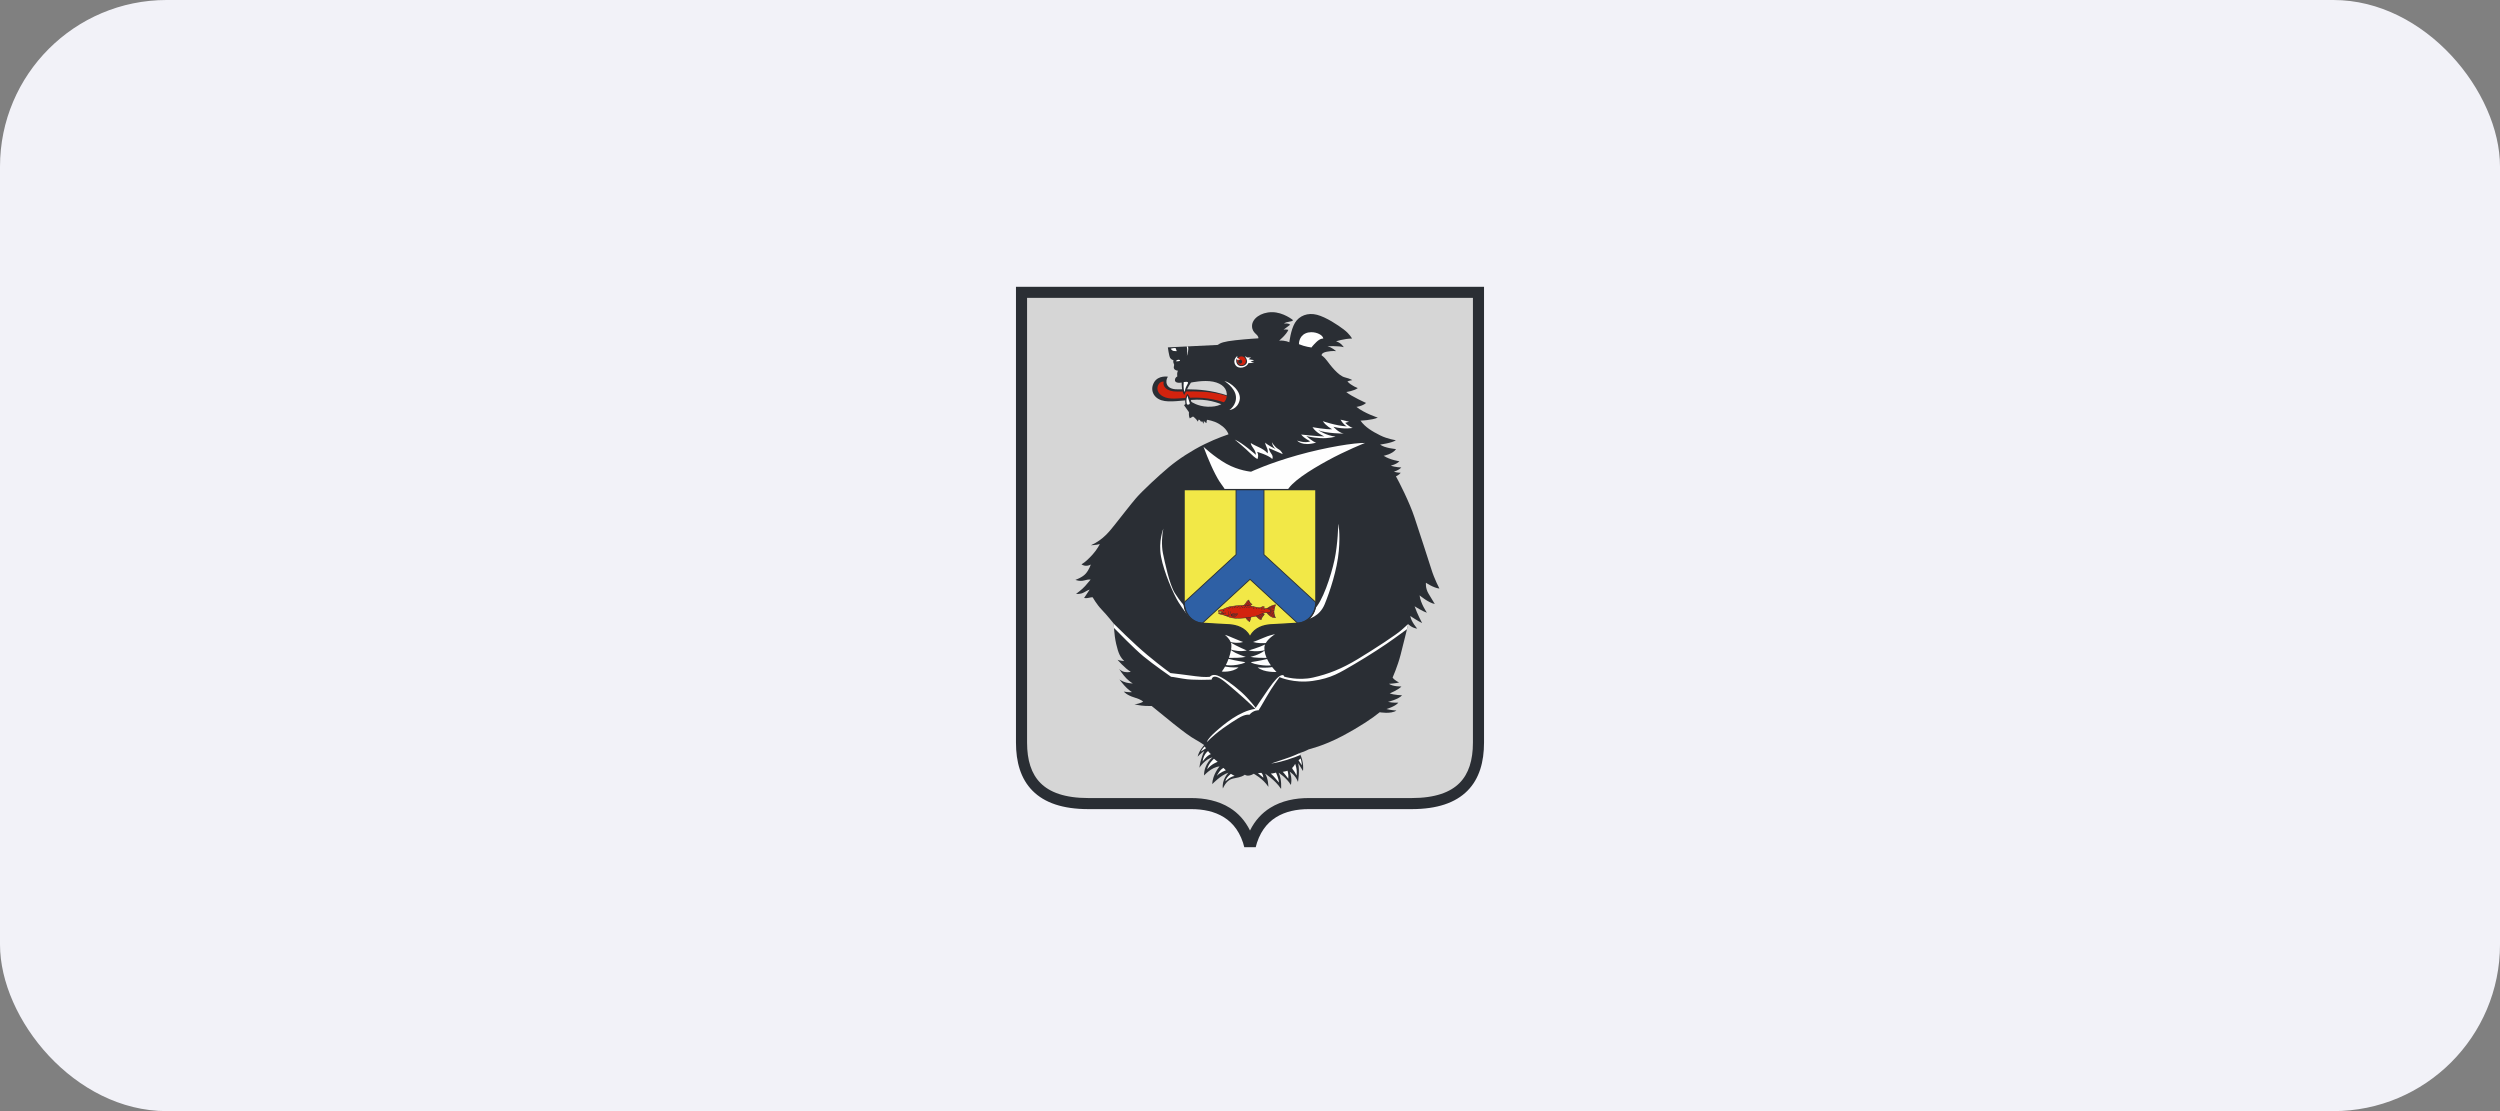 <?xml version="1.0" encoding="UTF-8"?> <svg xmlns="http://www.w3.org/2000/svg" width="180" height="80" viewBox="0 0 180 80" fill="none"><rect x="0" y="0" width="180" height="80" fill="#808080" stroke="none"/><rect width="180" height="80" rx="12" fill="#F2F2F8"></rect><g clip-path="url(#clip0_2232_8762)"><path d="M106.451 21.048V53.468C106.451 56.113 105.181 57.857 101.634 57.857H94.222C92.434 57.857 90.578 58.549 90 60.989C89.423 58.549 87.566 57.857 85.779 57.857H78.367C74.819 57.857 73.55 56.113 73.55 53.468V21.048H106.451Z" fill="#D6D6D6"></path><path d="M106.051 21.446H73.949V53.468C73.949 54.733 74.253 55.711 74.912 56.375C75.57 57.038 76.654 57.46 78.367 57.46H85.778C86.719 57.46 87.712 57.641 88.557 58.172C89.145 58.542 89.644 59.073 90 59.798C90.356 59.073 90.856 58.542 91.444 58.172C92.288 57.641 93.281 57.46 94.222 57.46H101.634C103.347 57.46 104.43 57.038 105.088 56.375C105.747 55.711 106.051 54.733 106.051 53.468V21.446ZM106.85 53.468C106.85 54.848 106.519 56.066 105.656 56.935C104.793 57.805 103.467 58.257 101.634 58.257H94.222C93.374 58.257 92.545 58.421 91.87 58.846C91.206 59.263 90.655 59.954 90.389 61.08L90.325 61.35H90.21L90 62.114L89.79 61.35H89.675L89.611 61.08C89.345 59.954 88.794 59.263 88.13 58.846C87.455 58.421 86.626 58.257 85.778 58.257H78.367C76.534 58.257 75.207 57.806 74.344 56.935C73.481 56.066 73.15 54.848 73.15 53.468V20.65H106.85V53.468Z" fill="#2A2E34"></path><path d="M84.09 27.122C83.9 27.375 83.862 28.043 84.782 28.031C85.702 28.019 86.547 28.026 87.441 28.221C88.335 28.415 88.521 28.546 88.521 28.546L88.05 29.157C88.05 29.157 87.233 28.75 86.167 28.777C85.101 28.804 84.222 29.015 83.619 28.817C83.034 28.625 82.789 28.057 83.093 27.529C83.398 27 84.09 27.122 84.09 27.122Z" fill="#2A2E34"></path><path d="M84.782 28.193C85.599 28.183 86.442 28.152 87.237 28.267C88.112 28.393 88.452 28.573 88.452 28.573L88.258 29.02C88.258 29.02 87.35 28.64 86.161 28.631C84.972 28.623 84.454 28.795 83.924 28.621C83.394 28.447 83.243 28.046 83.383 27.739C83.524 27.432 83.785 27.475 83.785 27.475C83.692 27.802 83.966 28.204 84.782 28.193Z" fill="#D3230E"></path><path d="M85.349 29.091C85.27 28.588 85.498 28.361 85.498 28.361C85.719 28.605 85.775 28.93 85.775 28.93C85.775 28.93 86.231 29.256 86.938 29.283C87.644 29.31 88.253 29.106 88.323 28.55C88.392 27.994 88.018 27.615 87.339 27.479C86.661 27.344 85.747 27.547 85.747 27.547C85.553 27.818 85.262 28.442 85.262 28.442C85.055 28.13 85.082 27.547 85.082 27.547C84.833 27.588 84.57 27.547 84.597 27.344C84.625 27.14 84.764 27.113 84.764 27.113C84.722 26.801 84.819 26.693 84.819 26.693C84.819 26.693 84.584 26.679 84.528 26.53C84.473 26.381 84.584 26.327 84.514 26.191C84.445 26.055 84.487 25.933 84.487 25.933C84.487 25.933 84.334 25.906 84.251 25.771C84.168 25.635 84.085 25.011 84.085 25.011L87.672 24.835C87.879 24.686 88.101 24.591 88.959 24.496C89.818 24.401 90.603 24.36 90.603 24.36C90.63 24.062 90.163 24.028 90.146 23.493C90.129 22.957 90.769 22.476 91.586 22.476C92.403 22.476 93.095 23.045 93.095 23.045C93.095 23.045 93.109 23.127 92.804 23.167C92.5 23.208 92.458 23.303 92.458 23.303C92.791 23.248 92.888 23.384 92.888 23.384L92.417 23.737C92.583 23.696 92.763 23.75 92.763 23.75C92.611 24.103 92.098 24.523 92.098 24.523C92.555 24.496 92.832 24.645 92.832 24.645C92.832 24.645 92.929 23.764 93.234 23.248C93.538 22.733 94.162 22.489 94.826 22.665C95.491 22.842 96.322 23.398 96.751 23.723C97.18 24.049 97.346 24.374 97.346 24.374C96.737 24.387 96.197 24.577 96.197 24.577C96.557 24.672 96.751 24.998 96.751 24.998C96.391 24.889 95.574 24.93 95.574 24.93C95.892 24.998 96.197 25.282 96.197 25.282C96.197 25.282 95.962 25.242 95.532 25.323C95.103 25.404 95.159 25.594 95.159 25.594C95.159 25.594 95.325 25.676 95.546 25.974C95.768 26.272 96.349 27.045 96.82 27.167C97.291 27.289 97.36 27.371 97.36 27.371C97.153 27.398 97.014 27.466 97.014 27.466C97.319 27.791 97.762 27.94 97.762 27.94C97.513 28.144 96.931 28.225 96.931 28.225C97.291 28.537 98.357 29.012 98.357 29.012C98.108 29.242 97.665 29.296 97.665 29.296C98.233 29.757 99.202 30.069 99.202 30.069C98.773 30.259 97.956 30.286 97.956 30.286C98.288 30.761 98.828 31.073 99.368 31.344C99.908 31.615 100.504 31.696 100.504 31.696C100.227 31.9 99.368 32.008 99.368 32.008C99.687 32.266 100.517 32.334 100.517 32.334C100.268 32.7 99.622 32.817 99.622 32.817C100.079 33.116 100.757 33.211 100.757 33.211C100.522 33.455 100.134 33.522 100.134 33.522C100.425 33.644 100.896 33.658 100.896 33.658C100.674 33.889 100.356 33.956 100.356 33.956C100.564 34.038 100.854 34.038 100.854 34.038C100.716 34.214 100.508 34.295 100.508 34.295C100.716 34.661 101.491 36.18 101.838 37.238C102.184 38.295 102.835 40.262 103.056 40.98C103.278 41.699 103.638 42.377 103.638 42.377C103.195 42.323 102.668 41.957 102.668 41.957C102.668 41.957 102.613 42.35 102.862 42.757C103.112 43.163 103.305 43.489 103.305 43.489C102.835 43.394 102.211 42.865 102.211 42.865C102.267 43.435 102.738 44.113 102.738 44.113C102.419 44.018 101.851 43.652 101.851 43.652C102.045 44.221 102.393 44.861 102.393 44.861C102.168 44.765 101.541 44.353 101.541 44.353C101.59 44.746 102.041 45.261 102.041 45.261C101.653 45.22 101.39 44.935 101.39 44.935C101.39 44.935 101.137 46.008 100.841 47.151C100.63 47.968 100.268 48.786 100.268 48.786C100.421 49.003 100.739 49.139 100.739 49.139C100.504 49.207 100.005 49.234 100.005 49.234C100.31 49.451 100.905 49.424 100.905 49.424C100.711 49.654 100.06 49.925 100.06 49.925C100.393 50.047 100.947 50.061 100.947 50.061C100.711 50.346 99.936 50.536 99.936 50.536C100.324 50.617 100.684 50.59 100.684 50.59C100.448 50.875 99.825 51.051 99.825 51.051C100.116 51.132 100.531 51.159 100.545 51.159C100.144 51.431 99.34 51.281 99.34 51.281C98.842 51.688 97.983 52.285 96.626 53.004C95.269 53.722 94.245 53.939 94.231 53.953C93.954 54.102 93.566 54.224 93.566 54.224C93.912 54.848 93.815 55.512 93.815 55.512C93.635 55.2 93.469 54.943 93.469 54.943C93.594 55.539 93.455 56.298 93.455 56.298C93.275 55.797 92.86 55.566 92.86 55.566C93.067 56.068 92.943 56.516 92.943 56.516C92.624 55.987 92.057 55.634 92.057 55.634C92.306 56.109 92.237 56.8 92.237 56.8C91.807 56.149 91.087 55.702 91.087 55.702C91.323 56.054 91.323 56.651 91.323 56.651C90.935 56.054 90.27 55.711 90.27 55.711C89.841 55.969 89.633 55.779 89.633 55.779C89.013 56.201 88.517 55.763 88.046 56.769C87.949 56.145 88.447 55.63 88.447 55.63C87.879 55.819 87.284 56.457 87.284 56.457C87.298 55.765 87.81 55.182 87.81 55.182C87.187 55.236 86.689 55.86 86.689 55.833C86.689 54.992 87.298 54.531 87.298 54.531C86.772 54.64 86.356 55.277 86.356 55.277C86.425 54.653 86.71 54.066 86.71 54.066C86.524 54.171 86.23 54.478 86.23 54.478C86.319 54.056 86.7 53.644 86.7 53.644C86.7 53.644 86.407 53.433 86.074 53.251C85.741 53.069 85.225 52.696 84.464 52.086C83.702 51.476 82.92 50.832 82.92 50.832C82.92 50.832 82.823 50.838 82.456 50.825C82.089 50.811 81.68 50.71 81.68 50.71C82.117 50.662 82.303 50.52 82.303 50.52C82.303 50.52 82.213 50.377 81.666 50.215C81.12 50.052 80.912 49.794 80.912 49.794C81.216 49.855 81.507 49.835 81.507 49.835C81.507 49.835 81.369 49.76 81.133 49.543C80.898 49.327 80.6 48.92 80.6 48.92C80.6 48.92 80.829 49.082 81.078 49.143C81.327 49.204 81.563 49.211 81.563 49.211C81.563 49.211 81.369 49.103 81.12 48.865C80.87 48.628 80.573 48.16 80.573 48.16C80.573 48.16 80.739 48.343 80.988 48.384C81.237 48.425 81.417 48.37 81.417 48.37C80.988 48.126 80.462 47.503 80.462 47.503C80.559 47.557 80.946 47.598 80.946 47.598C80.669 47.326 80.531 47.082 80.365 46.364C80.199 45.645 80.199 44.913 80.199 44.913C80.199 44.913 79.699 44.282 79.327 43.899C78.955 43.515 78.681 43.017 78.681 43.017C78.681 43.017 78.662 42.978 78.427 43.036C78.192 43.093 78.054 43.055 78.054 43.055L78.456 42.451C78.456 42.451 78.358 42.47 78.064 42.643C77.77 42.815 77.477 42.758 77.477 42.758C77.477 42.758 77.907 42.451 78.133 42.192C78.358 41.933 78.524 41.732 78.524 41.732C78.524 41.732 78.397 41.694 78.074 41.789C77.751 41.885 77.428 41.751 77.428 41.751C77.428 41.751 77.937 41.579 78.182 41.291C78.427 41.003 78.534 40.648 78.534 40.648C78.142 40.859 77.868 40.629 77.868 40.629C78.123 40.486 78.368 40.255 78.681 39.91C78.994 39.565 79.19 39.172 79.19 39.172C78.926 39.249 78.544 39.258 78.544 39.258C79.464 38.846 79.905 38.223 80.316 37.715C80.728 37.206 81.374 36.353 81.805 35.854C82.235 35.356 83.45 34.224 84.164 33.63C84.879 33.035 85.8 32.441 86.71 31.99C87.621 31.54 88.453 31.271 88.453 31.271C88.345 30.983 88.14 30.744 87.758 30.514C87.376 30.284 86.911 30.226 86.911 30.226C86.857 30.322 86.872 30.456 86.872 30.456C86.749 30.423 86.681 30.303 86.681 30.303L86.661 30.514C86.617 30.437 86.534 30.298 86.534 30.298C86.524 30.346 86.49 30.394 86.49 30.394C86.441 30.317 86.382 30.236 86.382 30.236L86.289 30.216C86.284 30.293 86.245 30.354 86.245 30.354C86.107 30.123 85.899 29.988 85.899 29.988L85.659 30.123C85.576 29.947 85.604 29.676 85.604 29.676C85.493 29.527 85.251 29.174 85.251 29.174L85.349 29.091Z" fill="#2A2E34"></path><path d="M94.401 23.918C94.26 23.92 94.12 23.946 93.995 24.004C93.496 24.234 93.525 24.781 93.525 24.781C93.946 24.963 94.426 25.02 94.426 25.02C94.426 25.02 94.485 24.915 94.779 24.627C95.073 24.34 95.278 24.378 95.278 24.378C95.249 24.126 94.823 23.912 94.401 23.918ZM85.523 24.941L85.442 24.945C85.525 25.224 85.457 25.625 85.457 25.625C85.457 25.625 85.545 25.423 85.555 25.135C85.558 25.035 85.544 24.976 85.523 24.941ZM84.644 25.059C84.644 25.059 84.478 25.049 84.292 25.107C84.292 25.107 84.37 25.25 84.517 25.27C84.664 25.289 84.723 25.279 84.723 25.279L84.644 25.059ZM84.868 25.9C84.752 25.891 84.654 26.008 84.654 26.008C84.86 26.037 85.056 25.97 84.918 25.912C84.901 25.905 84.884 25.901 84.868 25.9ZM88.156 27.435C88.156 27.435 88.932 27.909 88.987 28.547C89.043 29.184 88.516 29.523 88.516 29.523C88.516 29.523 89.084 29.482 89.25 28.831C89.416 28.18 88.586 27.516 88.156 27.435ZM85.421 27.49C85.373 27.489 85.309 27.495 85.228 27.507C85.228 27.507 85.18 28.015 85.287 28.226C85.287 28.226 85.346 27.91 85.474 27.708C85.569 27.557 85.565 27.492 85.421 27.49ZM85.503 28.485C85.503 28.485 85.416 28.651 85.424 28.866C85.433 29.081 85.46 29.109 85.493 29.127C85.526 29.146 85.63 29.137 85.659 29.07C85.689 29.003 85.542 28.744 85.503 28.485ZM96.52 30.215C96.728 30.594 96.977 30.703 96.977 30.703C96.146 30.648 95.246 30.323 95.246 30.323C95.427 30.635 95.911 30.906 95.911 30.906C95.468 30.933 94.499 30.757 94.499 30.757C94.776 31.191 95.357 31.422 95.357 31.422C94.859 31.422 93.682 31.286 93.682 31.286C93.903 31.571 94.346 31.774 94.346 31.774C93.959 31.937 93.391 31.72 93.391 31.72C93.391 31.72 93.737 32.167 94.762 31.869C94.54 31.828 94.055 31.394 94.055 31.394C94.055 31.394 94.429 31.503 95.053 31.544C95.676 31.584 96.16 31.435 96.16 31.435C95.496 31.367 94.914 30.974 94.914 30.974C95.51 31.218 96.728 31.218 96.742 31.218C96.354 31.137 96.008 30.73 96.008 30.73C96.797 30.933 97.393 30.811 97.393 30.811C97.116 30.716 96.853 30.445 96.853 30.445L97.129 30.364C97.129 30.364 96.548 30.215 96.52 30.215ZM88.904 31.652C88.904 31.652 89.666 32.276 90.026 32.642C90.386 33.008 90.538 33.048 90.538 33.048C90.538 33.048 90.663 32.791 90.51 32.533C90.51 32.533 91.328 32.764 91.604 33.048C91.604 33.048 91.701 32.886 91.535 32.669C91.369 32.452 91.355 32.262 91.355 32.262L92.352 32.696C92.352 32.696 92.297 32.479 92.034 32.33C91.771 32.181 91.577 31.842 91.577 31.842C91.577 31.842 91.605 32.127 91.84 32.33C91.84 32.33 91.3 32.072 91.092 31.869C91.115 32.154 91.332 32.296 91.272 32.642C90.916 32.241 90.469 32.172 90.053 31.896C90.106 32.232 90.397 32.327 90.427 32.75C90.427 32.75 89.458 31.882 88.904 31.652ZM98.281 31.892C97.556 31.873 95.508 32.188 93.424 32.774C91.341 33.361 90.076 33.963 90.076 33.963C90.076 33.963 89.175 33.886 88.293 33.388C87.412 32.889 86.652 32.167 86.652 32.167C86.652 32.167 87.06 33.292 87.51 34.155C87.96 35.018 88.058 34.922 88.254 35.382L92.642 35.396C92.936 34.724 94.294 33.869 95.587 33.16C96.879 32.45 98.281 31.892 98.281 31.892ZM96.355 37.715C96.355 37.715 96.335 39.154 96.081 40.323C95.826 41.493 95.219 43.334 94.612 43.89C94.005 44.446 94.162 44.581 94.162 44.581C94.201 44.561 95.004 44.408 95.376 43.507C95.748 42.605 96.277 41.014 96.394 39.671C96.512 38.329 96.355 37.715 96.355 37.715ZM83.762 38.057C83.762 38.057 83.388 38.979 83.596 40.091C83.804 41.203 84.496 42.789 84.842 43.345C85.189 43.901 85.562 44.349 85.562 44.349L85.258 43.589C85.258 43.589 84.995 43.345 84.593 42.708C84.191 42.071 83.859 40.443 83.734 39.846C83.61 39.25 83.665 38.491 83.762 38.057ZM80.199 44.913C80.199 44.913 80.202 45.042 80.211 45.215C80.473 45.484 81.679 46.717 82.322 47.25C83.042 47.847 84.316 48.728 84.316 48.728C84.316 48.728 84.441 48.728 85.175 48.864C85.909 48.999 87.238 48.932 87.238 48.932C87.238 48.932 87.266 48.633 87.612 48.742C87.958 48.85 88.374 49.244 89.01 49.786C89.647 50.328 90.381 51.034 90.381 51.034C89.232 51.21 88.124 52.145 87.515 52.688C86.918 53.219 86.892 53.434 86.892 53.434C87.653 52.647 88.567 52.078 89.135 51.725C89.703 51.373 89.952 51.467 89.952 51.467C90.27 51.101 90.617 51.142 90.617 51.142C90.617 51.142 90.838 50.803 91.212 50.139C91.586 49.474 92.126 48.755 92.126 48.755C92.126 48.755 93.144 49.217 94.508 49.027C95.871 48.836 96.488 48.416 97.513 47.82C98.537 47.223 99.784 46.41 100.393 45.962C100.89 45.597 101.186 45.385 101.302 45.303C101.334 45.166 101.39 44.936 101.39 44.936C101.39 44.936 101.252 45.04 100.919 45.352C100.587 45.664 98.995 46.708 97.762 47.454C96.592 48.162 95.63 48.536 94.536 48.783C93.442 49.029 92.458 48.715 92.458 48.715C92.458 48.715 92.458 48.566 92.265 48.62C92.071 48.674 91.808 48.918 91.309 49.637C90.811 50.356 90.409 50.966 90.409 50.966C90.409 50.966 89.952 50.342 89.343 49.8C88.733 49.257 88.013 48.755 87.639 48.633C87.266 48.511 87.113 48.728 87.113 48.728C87.113 48.728 86.753 48.783 86.089 48.688C85.424 48.593 84.272 48.461 84.272 48.461C84.272 48.461 83.646 48.02 82.627 47.176C81.609 46.332 80.199 44.913 80.199 44.913ZM91.812 45.655C91.812 45.655 91.355 45.75 90.995 45.913C90.635 46.075 90.219 46.224 90.219 46.224C90.56 46.324 90.928 46.315 91.138 46.297C91.35 45.931 91.812 45.655 91.812 45.655ZM88.189 45.709C88.189 45.709 88.483 45.926 88.607 46.226C88.774 46.269 89.13 46.333 89.504 46.224C89.504 46.224 89.089 46.075 88.729 45.913C88.369 45.75 88.189 45.709 88.189 45.709ZM88.624 46.272C88.642 46.327 88.656 46.383 88.659 46.441C88.665 46.529 88.657 46.642 88.637 46.77C88.815 46.827 89.261 46.94 89.767 46.834C89.767 46.834 89.03 46.523 88.624 46.272ZM91.084 46.407C90.633 46.626 89.901 46.834 89.901 46.834C90.466 46.952 90.924 46.85 91.042 46.82C91.034 46.745 91.031 46.673 91.036 46.604C91.041 46.537 91.058 46.471 91.084 46.407ZM88.631 46.806C88.602 46.975 88.55 47.169 88.481 47.368C88.808 47.373 89.352 47.369 89.698 47.295C89.698 47.295 89.044 47.118 88.631 46.806ZM91.045 46.845C90.641 47.169 90.025 47.295 90.025 47.295C90.356 47.365 90.861 47.372 91.193 47.369C91.115 47.187 91.065 47.01 91.045 46.845ZM88.454 47.44C88.4 47.588 88.337 47.738 88.263 47.882C88.398 47.904 88.683 47.932 89.075 47.865C89.629 47.77 89.657 47.675 89.657 47.675C89.657 47.675 88.926 47.563 88.454 47.44ZM91.23 47.45C90.758 47.569 90.067 47.675 90.067 47.675C90.067 47.675 90.094 47.77 90.648 47.865C91.046 47.933 91.358 47.924 91.506 47.914C91.395 47.76 91.302 47.603 91.23 47.45ZM88.204 47.993C88.132 48.121 88.053 48.243 87.967 48.353C87.967 48.353 88.715 48.435 89.172 48.055C89.172 48.055 88.636 48.077 88.204 47.993ZM91.593 48.029C91.153 48.113 90.552 48.055 90.552 48.055C91.008 48.435 91.909 48.38 91.909 48.38C91.792 48.267 91.687 48.149 91.593 48.029ZM86.739 53.745C86.573 53.888 86.462 54.111 86.462 54.111L86.829 53.874L86.739 53.745ZM86.982 54.078C86.982 54.078 86.663 54.268 86.587 54.83C86.587 54.83 86.892 54.39 87.183 54.295C87.183 54.295 87.058 54.2 86.982 54.078ZM93.566 54.225C93.566 54.225 93.114 54.44 92.644 54.594C92.174 54.747 91.518 54.977 91.518 54.977C91.518 54.977 91.959 54.929 92.664 54.709C93.158 54.554 93.478 54.422 93.632 54.355C93.612 54.311 93.59 54.268 93.566 54.225ZM93.645 54.609L93.492 54.738L93.735 55.104C93.728 54.839 93.645 54.609 93.645 54.609ZM87.404 54.627C87.404 54.627 86.989 54.993 86.919 55.393C87.21 55.007 87.674 54.851 87.674 54.851L87.404 54.627ZM93.25 54.995C93.209 55.117 93.035 55.294 93.035 55.294C93.035 55.294 93.035 55.348 93.146 55.483C93.257 55.619 93.347 55.843 93.347 55.843C93.347 55.843 93.388 55.639 93.354 55.402C93.319 55.165 93.25 54.995 93.25 54.995ZM88.09 55.291C87.826 55.407 87.612 55.861 87.612 55.861C87.826 55.617 88.263 55.461 88.263 55.461L88.09 55.291ZM92.703 55.49C92.585 55.538 92.357 55.572 92.357 55.572C92.44 55.639 92.758 56.066 92.758 56.066C92.786 55.727 92.703 55.49 92.703 55.49ZM91.872 55.626C91.768 55.673 91.498 55.7 91.498 55.7C91.692 55.85 92.08 56.344 92.08 56.344C92.073 56.06 91.872 55.626 91.872 55.626ZM90.813 55.646C90.813 55.646 90.591 55.66 90.57 55.666L90.958 55.992C90.958 55.992 90.958 55.755 90.813 55.646ZM88.623 55.718C88.623 55.718 88.269 55.976 88.228 56.261C88.228 56.261 88.553 55.915 88.893 55.868L88.623 55.718Z" fill="#FEFEFE"></path><path d="M94.748 35.25V43.337C94.748 44.118 94.256 44.812 93.436 44.875C92.615 44.939 91.917 44.954 91.453 44.99C90.989 45.026 90.284 45.213 90 45.881C89.716 45.213 89.011 45.026 88.547 44.99C88.083 44.954 87.385 44.939 86.564 44.875C85.744 44.812 85.252 44.118 85.252 43.337V35.25H94.748Z" fill="#F2E847"></path><path d="M88.996 35.25V39.935L85.254 43.381C85.272 44.144 85.76 44.813 86.565 44.875L90 41.711L93.436 44.875C94.241 44.813 94.728 44.144 94.746 43.381L91.005 39.935V35.25H88.996Z" fill="#2E60A5"></path><path d="M91.038 35.217V39.92L94.769 43.356L94.779 43.366L94.779 43.381C94.761 44.155 94.265 44.842 93.439 44.907L93.424 44.908L93.413 44.898L90 41.754L86.587 44.898L86.577 44.908L86.562 44.907C85.736 44.842 85.24 44.155 85.222 43.381L85.221 43.366L85.232 43.356L88.963 39.92V35.217H91.038ZM89.029 39.948L89.018 39.958L85.288 43.393C85.311 44.133 85.782 44.774 86.553 44.841L90 41.666L90.023 41.687L93.448 44.841C94.218 44.774 94.689 44.133 94.713 43.393L90.982 39.958L90.972 39.948V35.281H89.029V39.948Z" fill="#2A2E34"></path><path d="M89.501 43.626C89.501 43.626 89.658 43.518 89.727 43.383C89.797 43.248 89.916 43.199 89.916 43.199C89.916 43.199 89.954 43.412 90.147 43.511C90.147 43.511 90.033 43.58 89.99 43.69C89.946 43.8 89.501 43.626 89.501 43.626ZM90.74 43.793C90.74 43.793 90.83 43.669 90.953 43.671C91.077 43.673 91.045 43.743 90.946 43.782C90.848 43.82 90.74 43.793 90.74 43.793ZM91.842 43.544C91.842 43.544 91.734 43.79 91.725 44.037C91.715 44.284 91.835 44.473 91.835 44.473C91.835 44.473 91.711 44.491 91.568 44.423C91.425 44.355 91.248 44.191 91.188 44.084C91.128 43.977 91.198 43.831 91.198 43.831C91.198 43.831 91.532 43.564 91.842 43.544ZM90.821 44.138C90.821 44.138 90.97 44.176 91.031 44.232C90.961 44.363 90.839 44.418 90.797 44.622C90.797 44.622 90.699 44.616 90.573 44.487C90.446 44.359 90.37 44.312 90.37 44.312L90.821 44.138ZM90.059 44.408C90.059 44.408 90.035 44.62 89.97 44.76C89.97 44.76 89.746 44.63 89.672 44.422L90.059 44.408Z" fill="#D3230E"></path><path d="M90.076 44.41L90.076 44.41L90.076 44.411C90.076 44.411 90.075 44.412 90.075 44.412C90.075 44.414 90.075 44.416 90.074 44.42C90.074 44.426 90.072 44.435 90.071 44.446C90.067 44.468 90.062 44.499 90.055 44.535C90.041 44.605 90.018 44.695 89.985 44.767L89.978 44.783L89.962 44.774L89.962 44.774L89.962 44.774C89.962 44.774 89.961 44.774 89.961 44.773C89.961 44.773 89.96 44.773 89.959 44.772C89.957 44.771 89.955 44.77 89.952 44.768C89.945 44.764 89.936 44.758 89.925 44.75C89.902 44.734 89.871 44.711 89.838 44.681C89.772 44.622 89.695 44.535 89.657 44.427L89.65 44.407L89.672 44.406L90.078 44.391L90.076 44.41ZM89.696 44.437C89.734 44.528 89.8 44.603 89.86 44.657C89.892 44.686 89.922 44.708 89.944 44.723C89.951 44.728 89.957 44.733 89.963 44.736C89.99 44.671 90.01 44.593 90.023 44.528C90.03 44.493 90.035 44.463 90.038 44.441C90.039 44.435 90.04 44.429 90.04 44.425L89.696 44.437ZM90.826 44.123L90.826 44.123C90.826 44.123 90.826 44.123 90.826 44.123C90.826 44.123 90.827 44.123 90.827 44.123C90.829 44.123 90.83 44.124 90.832 44.124C90.837 44.125 90.843 44.127 90.85 44.129C90.865 44.134 90.886 44.141 90.909 44.149C90.954 44.166 91.009 44.19 91.042 44.221L91.051 44.229L91.045 44.24C91.01 44.307 90.959 44.356 90.917 44.41C90.873 44.464 90.834 44.526 90.813 44.626L90.81 44.639L90.796 44.639L90.796 44.639L90.796 44.638C90.796 44.638 90.796 44.638 90.795 44.638C90.795 44.638 90.795 44.638 90.794 44.638C90.793 44.638 90.792 44.638 90.79 44.638C90.787 44.637 90.782 44.636 90.776 44.635C90.764 44.632 90.747 44.627 90.726 44.618C90.683 44.599 90.626 44.564 90.561 44.499C90.498 44.435 90.448 44.392 90.414 44.364C90.396 44.351 90.383 44.341 90.374 44.335C90.37 44.332 90.367 44.33 90.364 44.328C90.363 44.327 90.362 44.327 90.362 44.326C90.362 44.326 90.362 44.326 90.361 44.326L90.361 44.326L90.334 44.309L90.82 44.121L90.826 44.123ZM90.404 44.316C90.412 44.322 90.423 44.33 90.434 44.339C90.47 44.367 90.521 44.411 90.585 44.476C90.647 44.539 90.701 44.571 90.739 44.588C90.758 44.597 90.774 44.601 90.784 44.604C90.784 44.604 90.784 44.604 90.784 44.604C90.807 44.507 90.847 44.444 90.891 44.39C90.934 44.336 90.977 44.294 91.01 44.236C90.981 44.214 90.937 44.194 90.897 44.179C90.876 44.171 90.855 44.165 90.841 44.16C90.833 44.158 90.828 44.157 90.823 44.155C90.823 44.155 90.823 44.155 90.822 44.155L90.404 44.316ZM91.857 43.55L91.857 43.551C91.857 43.551 91.857 43.551 91.857 43.551C91.856 43.551 91.856 43.552 91.856 43.553C91.855 43.555 91.854 43.558 91.852 43.561C91.85 43.568 91.845 43.579 91.84 43.592C91.83 43.619 91.817 43.657 91.803 43.703C91.775 43.794 91.746 43.916 91.741 44.038C91.737 44.158 91.763 44.265 91.792 44.342C91.806 44.38 91.82 44.411 91.831 44.432C91.837 44.443 91.841 44.451 91.844 44.456C91.846 44.459 91.847 44.461 91.848 44.462C91.849 44.463 91.849 44.464 91.849 44.464C91.849 44.464 91.849 44.464 91.849 44.464L91.849 44.464L91.862 44.485L91.838 44.489L91.838 44.489C91.837 44.489 91.837 44.489 91.837 44.489C91.837 44.489 91.836 44.489 91.836 44.489C91.835 44.489 91.833 44.489 91.831 44.49C91.827 44.49 91.822 44.491 91.814 44.491C91.8 44.492 91.779 44.492 91.754 44.49C91.704 44.486 91.635 44.473 91.561 44.438C91.488 44.403 91.406 44.343 91.336 44.28C91.266 44.216 91.205 44.147 91.174 44.091C91.141 44.033 91.144 43.965 91.154 43.914C91.159 43.888 91.166 43.866 91.172 43.85C91.175 43.842 91.178 43.836 91.18 43.832C91.181 43.829 91.181 43.828 91.182 43.826C91.182 43.826 91.182 43.825 91.183 43.825C91.183 43.825 91.183 43.825 91.183 43.825L91.183 43.825L91.184 43.821L91.187 43.819L91.187 43.819C91.188 43.819 91.188 43.819 91.188 43.819C91.188 43.819 91.188 43.818 91.188 43.818C91.189 43.817 91.19 43.817 91.191 43.816C91.194 43.814 91.198 43.811 91.203 43.807C91.213 43.8 91.227 43.789 91.245 43.776C91.282 43.751 91.334 43.716 91.395 43.681C91.519 43.612 91.682 43.538 91.841 43.528L91.868 43.526L91.857 43.55ZM91.817 43.562C91.674 43.578 91.527 43.644 91.412 43.709C91.351 43.743 91.3 43.777 91.264 43.802C91.246 43.815 91.232 43.825 91.223 43.833C91.218 43.836 91.214 43.839 91.212 43.841C91.212 43.841 91.211 43.841 91.211 43.841C91.211 43.842 91.211 43.843 91.21 43.844C91.209 43.848 91.206 43.854 91.203 43.861C91.198 43.876 91.191 43.897 91.187 43.92C91.177 43.969 91.175 44.027 91.203 44.076C91.231 44.127 91.289 44.194 91.358 44.256C91.427 44.319 91.506 44.376 91.576 44.409C91.645 44.441 91.71 44.454 91.757 44.458C91.778 44.459 91.795 44.459 91.808 44.459C91.806 44.455 91.804 44.451 91.802 44.447C91.79 44.425 91.775 44.393 91.761 44.353C91.731 44.274 91.703 44.163 91.708 44.036C91.713 43.911 91.743 43.786 91.771 43.693C91.785 43.647 91.799 43.608 91.809 43.581C91.812 43.574 91.814 43.568 91.817 43.562ZM90.954 43.655C90.986 43.655 91.01 43.66 91.027 43.67C91.035 43.675 91.042 43.681 91.046 43.69C91.05 43.698 91.051 43.707 91.049 43.716C91.046 43.732 91.033 43.748 91.017 43.761C91 43.774 90.978 43.786 90.952 43.797C90.9 43.817 90.846 43.82 90.805 43.818C90.785 43.817 90.768 43.815 90.756 43.813C90.749 43.812 90.745 43.811 90.741 43.81C90.74 43.81 90.738 43.81 90.737 43.809C90.737 43.809 90.737 43.809 90.736 43.809C90.736 43.809 90.736 43.809 90.736 43.809L90.736 43.809L90.713 43.803L90.727 43.784L90.727 43.784L90.727 43.784C90.727 43.784 90.727 43.784 90.727 43.784C90.727 43.783 90.727 43.783 90.728 43.782C90.728 43.781 90.73 43.78 90.731 43.778C90.734 43.775 90.738 43.769 90.743 43.763C90.754 43.751 90.77 43.735 90.79 43.719C90.829 43.687 90.886 43.654 90.954 43.655ZM90.953 43.687C90.897 43.686 90.847 43.714 90.811 43.744C90.794 43.758 90.78 43.772 90.77 43.782C90.78 43.784 90.793 43.785 90.807 43.786C90.845 43.788 90.894 43.785 90.94 43.767C90.963 43.758 90.983 43.747 90.996 43.736C91.01 43.725 91.016 43.715 91.017 43.709C91.018 43.706 91.017 43.705 91.017 43.704C91.016 43.702 91.014 43.7 91.01 43.697C91.001 43.692 90.983 43.687 90.953 43.687ZM89.933 43.196C89.933 43.197 89.933 43.197 89.933 43.197C89.933 43.197 89.933 43.198 89.933 43.198C89.933 43.2 89.934 43.202 89.934 43.205C89.936 43.211 89.938 43.219 89.941 43.229C89.947 43.25 89.958 43.279 89.974 43.311C90.007 43.374 90.062 43.449 90.155 43.497L90.181 43.51L90.156 43.525L90.156 43.525C90.156 43.525 90.156 43.525 90.156 43.525L90.152 43.528C90.149 43.529 90.144 43.532 90.139 43.536C90.128 43.544 90.112 43.556 90.096 43.571C90.063 43.601 90.025 43.644 90.005 43.696C89.998 43.715 89.981 43.727 89.962 43.734C89.943 43.741 89.92 43.743 89.895 43.743C89.845 43.742 89.784 43.73 89.725 43.715C89.666 43.7 89.609 43.682 89.566 43.667C89.545 43.66 89.527 43.653 89.515 43.649C89.509 43.647 89.504 43.645 89.501 43.643C89.499 43.643 89.498 43.642 89.497 43.642C89.496 43.642 89.496 43.642 89.496 43.642C89.496 43.642 89.496 43.642 89.496 43.641L89.495 43.641L89.467 43.63L89.492 43.613L89.492 43.613C89.492 43.613 89.492 43.613 89.492 43.613C89.493 43.613 89.493 43.612 89.494 43.612C89.495 43.611 89.496 43.61 89.499 43.609C89.503 43.605 89.509 43.601 89.517 43.595C89.532 43.583 89.554 43.565 89.577 43.544C89.624 43.5 89.679 43.441 89.713 43.376C89.749 43.305 89.798 43.258 89.838 43.227C89.858 43.212 89.876 43.202 89.888 43.195C89.895 43.191 89.9 43.189 89.904 43.187C89.906 43.186 89.907 43.185 89.908 43.185C89.909 43.185 89.909 43.185 89.909 43.184C89.909 43.184 89.91 43.184 89.91 43.184L89.91 43.184L89.91 43.184L89.929 43.176L89.933 43.196ZM89.904 43.223C89.893 43.229 89.876 43.239 89.858 43.253C89.821 43.281 89.775 43.325 89.742 43.39C89.706 43.46 89.648 43.523 89.6 43.567C89.576 43.589 89.553 43.608 89.537 43.62C89.537 43.621 89.536 43.621 89.535 43.622C89.546 43.626 89.561 43.631 89.577 43.637C89.619 43.651 89.676 43.669 89.734 43.684C89.791 43.699 89.85 43.71 89.895 43.711C89.918 43.711 89.937 43.709 89.951 43.704C89.964 43.699 89.971 43.693 89.974 43.684C89.997 43.626 90.039 43.579 90.074 43.547C90.09 43.532 90.105 43.521 90.117 43.512C90.03 43.461 89.976 43.387 89.944 43.325C89.927 43.291 89.916 43.261 89.909 43.239C89.907 43.233 89.906 43.227 89.905 43.223C89.905 43.223 89.905 43.223 89.904 43.223Z" fill="#2A2E34"></path><path d="M87.939 43.904C88.073 43.893 88.263 43.723 88.65 43.666C89.037 43.608 89.483 43.551 89.904 43.615C90.326 43.679 90.325 43.722 90.877 43.781C91.43 43.84 91.481 43.863 91.478 44.013C91.475 44.163 91.193 44.058 90.914 44.168C90.635 44.277 90.554 44.362 89.998 44.445C89.443 44.529 88.955 44.542 88.686 44.481C88.418 44.419 88.358 44.359 88.189 44.306C88.019 44.253 87.933 44.233 87.83 44.211C87.727 44.189 87.714 44.126 87.754 44.104C87.804 44.076 87.798 44.172 87.935 44.159L87.893 44.1C87.965 44.085 87.977 44.089 88.029 44.095C87.933 43.974 87.847 44.005 87.726 44.035C87.712 43.931 87.805 43.914 87.939 43.904Z" fill="#D3230E"></path><path d="M91.462 44.012C91.462 43.975 91.459 43.949 91.448 43.929C91.438 43.909 91.418 43.893 91.38 43.878C91.341 43.862 91.284 43.85 91.202 43.837C91.12 43.824 91.014 43.812 90.876 43.797C90.599 43.767 90.46 43.742 90.338 43.715C90.216 43.689 90.112 43.663 89.902 43.631C89.483 43.567 89.04 43.623 88.652 43.681C88.461 43.71 88.318 43.766 88.206 43.817C88.151 43.842 88.102 43.866 88.059 43.885C88.016 43.903 87.977 43.917 87.94 43.92C87.872 43.925 87.819 43.932 87.784 43.949C87.767 43.957 87.756 43.967 87.749 43.979C87.744 43.988 87.741 44 87.741 44.014C87.793 44.001 87.842 43.989 87.888 43.992C87.942 43.996 87.992 44.022 88.043 44.085L88.067 44.115L88.028 44.111C88.001 44.108 87.986 44.105 87.969 44.106C87.956 44.106 87.942 44.107 87.921 44.111L87.949 44.15L87.965 44.173L87.937 44.175C87.901 44.179 87.873 44.175 87.851 44.167C87.829 44.16 87.813 44.148 87.801 44.138C87.796 44.133 87.79 44.128 87.786 44.124C87.782 44.12 87.779 44.118 87.776 44.116C87.774 44.115 87.772 44.115 87.771 44.115C87.77 44.115 87.767 44.115 87.763 44.118C87.756 44.121 87.752 44.126 87.751 44.131C87.749 44.136 87.75 44.142 87.753 44.15C87.761 44.165 87.785 44.185 87.833 44.195C87.936 44.217 88.024 44.237 88.194 44.29C88.279 44.317 88.338 44.346 88.407 44.375C88.476 44.404 88.557 44.434 88.69 44.465C88.955 44.526 89.441 44.513 89.996 44.429C90.273 44.388 90.431 44.346 90.554 44.301C90.616 44.278 90.669 44.255 90.725 44.231C90.78 44.206 90.838 44.18 90.908 44.152C91.051 44.096 91.194 44.095 91.299 44.089C91.352 44.086 91.393 44.081 91.422 44.07C91.435 44.064 91.445 44.057 91.451 44.048C91.457 44.04 91.461 44.028 91.462 44.012ZM91.495 44.013C91.494 44.034 91.489 44.052 91.478 44.067C91.467 44.082 91.452 44.092 91.434 44.099C91.4 44.114 91.353 44.118 91.301 44.121C91.194 44.127 91.057 44.129 90.92 44.182C90.851 44.21 90.794 44.235 90.738 44.26C90.683 44.285 90.629 44.308 90.566 44.331C90.44 44.377 90.279 44.419 90.001 44.461C89.445 44.545 88.954 44.559 88.682 44.496C88.547 44.465 88.464 44.434 88.394 44.405C88.323 44.375 88.267 44.347 88.184 44.321C88.015 44.269 87.929 44.248 87.826 44.227C87.773 44.215 87.738 44.192 87.724 44.165C87.717 44.151 87.715 44.136 87.719 44.122C87.723 44.108 87.733 44.097 87.746 44.089C87.754 44.085 87.763 44.083 87.771 44.082C87.779 44.082 87.787 44.085 87.793 44.089C87.799 44.092 87.804 44.096 87.809 44.101C87.814 44.105 87.818 44.109 87.823 44.114C87.833 44.122 87.845 44.131 87.862 44.137C87.873 44.141 87.887 44.143 87.904 44.144L87.866 44.09L87.89 44.084C87.926 44.077 87.948 44.073 87.969 44.073C87.975 44.073 87.982 44.074 87.989 44.074C87.953 44.04 87.92 44.027 87.886 44.024C87.84 44.021 87.792 44.035 87.73 44.05L87.712 44.055L87.71 44.037C87.706 44.008 87.709 43.984 87.72 43.964C87.731 43.944 87.748 43.93 87.77 43.92C87.811 43.9 87.871 43.893 87.938 43.888C87.968 43.885 88.003 43.873 88.046 43.855C88.088 43.837 88.135 43.813 88.193 43.788C88.306 43.736 88.452 43.679 88.647 43.649C89.035 43.592 89.482 43.534 89.907 43.599C90.118 43.631 90.224 43.658 90.345 43.684C90.466 43.71 90.603 43.735 90.879 43.765C91.017 43.78 91.125 43.792 91.207 43.805C91.29 43.818 91.35 43.831 91.392 43.848C91.435 43.864 91.462 43.885 91.478 43.914C91.493 43.942 91.495 43.975 91.495 44.013Z" fill="#2A2E34"></path><path d="M89.776 44.466C89.776 44.466 89.776 44.466 89.776 44.466C89.776 44.466 89.777 44.467 89.777 44.467C89.778 44.468 89.779 44.47 89.78 44.472C89.783 44.476 89.787 44.482 89.793 44.489C89.803 44.503 89.819 44.524 89.84 44.546C89.88 44.592 89.937 44.647 90.003 44.686L89.995 44.7L89.986 44.714C89.916 44.672 89.856 44.614 89.815 44.567C89.794 44.544 89.777 44.523 89.766 44.508C89.76 44.5 89.756 44.494 89.753 44.49C89.751 44.488 89.75 44.486 89.749 44.485C89.749 44.485 89.749 44.484 89.749 44.484C89.749 44.484 89.749 44.484 89.748 44.483L89.748 44.483L89.776 44.466L89.776 44.466ZM89.878 44.449C89.878 44.45 89.879 44.45 89.879 44.45C89.879 44.451 89.88 44.452 89.881 44.453C89.883 44.456 89.886 44.46 89.89 44.465C89.898 44.475 89.909 44.488 89.923 44.503C89.952 44.533 89.99 44.567 90.033 44.586L90.019 44.615C89.971 44.593 89.929 44.556 89.899 44.525C89.884 44.51 89.872 44.495 89.864 44.485C89.86 44.48 89.857 44.475 89.854 44.472C89.853 44.471 89.852 44.47 89.852 44.469C89.852 44.468 89.851 44.468 89.851 44.468C89.851 44.468 89.851 44.468 89.851 44.468L89.851 44.468C89.851 44.468 89.851 44.468 89.865 44.458C89.877 44.45 89.878 44.449 89.878 44.449C89.878 44.449 89.878 44.449 89.878 44.449ZM90.501 44.323C90.57 44.36 90.612 44.404 90.656 44.445C90.7 44.486 90.745 44.525 90.82 44.556L90.813 44.571L90.807 44.585C90.727 44.552 90.678 44.51 90.633 44.468C90.589 44.426 90.549 44.386 90.485 44.351L90.493 44.337L90.501 44.323ZM89.984 44.437C89.984 44.437 89.984 44.437 89.984 44.437C89.984 44.438 89.985 44.438 89.985 44.439C89.986 44.44 89.987 44.441 89.989 44.444C89.992 44.448 89.997 44.454 90.003 44.46C90.016 44.473 90.032 44.486 90.048 44.493L90.042 44.508L90.036 44.523C90.013 44.514 89.993 44.496 89.979 44.482C89.972 44.475 89.967 44.468 89.963 44.463C89.961 44.461 89.959 44.459 89.958 44.457C89.958 44.456 89.957 44.456 89.957 44.456C89.957 44.455 89.957 44.455 89.957 44.455C89.957 44.455 89.957 44.455 89.957 44.455L89.957 44.455C89.957 44.455 89.957 44.455 89.97 44.446C89.982 44.438 89.984 44.437 89.984 44.437ZM90.592 44.294C90.642 44.334 90.678 44.373 90.715 44.407C90.751 44.442 90.788 44.472 90.84 44.499L90.832 44.514L90.825 44.528C90.769 44.499 90.729 44.466 90.692 44.431C90.654 44.395 90.619 44.358 90.571 44.318L90.592 44.294ZM89.111 44.183C89.107 44.224 89.098 44.255 89.083 44.28C89.069 44.305 89.05 44.322 89.029 44.338C89.008 44.353 88.983 44.367 88.958 44.383C88.932 44.4 88.904 44.419 88.874 44.447L88.864 44.457L88.853 44.448C88.853 44.448 88.853 44.448 88.853 44.448L88.849 44.445C88.846 44.443 88.842 44.44 88.837 44.436C88.826 44.429 88.81 44.419 88.791 44.408C88.751 44.386 88.697 44.362 88.635 44.351L88.614 44.348L88.623 44.329C88.623 44.329 88.623 44.329 88.623 44.328C88.623 44.328 88.624 44.328 88.624 44.328C88.624 44.326 88.625 44.325 88.626 44.323C88.627 44.318 88.629 44.312 88.63 44.305C88.633 44.289 88.633 44.27 88.625 44.251L88.619 44.239L88.631 44.231C88.678 44.199 88.718 44.183 88.756 44.177C88.793 44.17 88.826 44.173 88.858 44.178C88.922 44.187 88.986 44.201 89.089 44.166L89.113 44.158L89.111 44.183ZM90.684 44.264C90.722 44.299 90.749 44.334 90.775 44.362C90.803 44.391 90.832 44.416 90.877 44.439L90.87 44.454L90.862 44.468C90.812 44.443 90.78 44.415 90.751 44.384C90.722 44.353 90.698 44.322 90.661 44.287L90.684 44.264ZM88.661 44.319C88.66 44.321 88.66 44.322 88.66 44.323C88.719 44.336 88.77 44.359 88.807 44.38C88.828 44.391 88.844 44.402 88.856 44.41C88.858 44.411 88.86 44.413 88.862 44.414C88.888 44.392 88.911 44.375 88.933 44.36C88.875 44.342 88.809 44.332 88.755 44.326C88.723 44.323 88.696 44.321 88.677 44.32C88.671 44.319 88.665 44.319 88.661 44.319ZM91.298 44.094C91.298 44.094 91.298 44.094 91.298 44.095C91.299 44.095 91.299 44.096 91.3 44.096C91.301 44.098 91.303 44.101 91.305 44.104C91.311 44.111 91.319 44.12 91.329 44.132C91.35 44.155 91.382 44.187 91.425 44.221C91.51 44.289 91.638 44.365 91.807 44.4L91.803 44.416L91.8 44.431C91.624 44.396 91.492 44.316 91.404 44.246C91.36 44.211 91.327 44.177 91.305 44.153C91.294 44.141 91.285 44.131 91.279 44.124C91.277 44.12 91.275 44.118 91.273 44.116C91.272 44.115 91.272 44.114 91.272 44.114C91.271 44.113 91.271 44.113 91.271 44.113C91.271 44.113 91.271 44.113 91.271 44.113L91.271 44.113C91.271 44.113 91.272 44.112 91.284 44.103C91.297 44.095 91.298 44.094 91.298 44.094L91.298 44.094ZM90.761 44.225C90.796 44.254 90.818 44.282 90.84 44.308C90.861 44.333 90.88 44.357 90.911 44.381L90.9 44.393L90.89 44.406C90.857 44.38 90.835 44.354 90.814 44.328C90.793 44.302 90.772 44.276 90.739 44.25L90.75 44.237L90.761 44.225ZM89.039 44.285C88.95 44.261 88.859 44.261 88.787 44.268C88.748 44.271 88.715 44.277 88.692 44.281C88.681 44.283 88.672 44.285 88.665 44.287C88.669 44.287 88.674 44.287 88.679 44.288C88.699 44.289 88.726 44.291 88.758 44.294C88.821 44.301 88.901 44.314 88.969 44.338C88.984 44.329 88.997 44.321 89.009 44.312C89.021 44.304 89.031 44.295 89.039 44.285ZM90.843 44.192C90.867 44.216 90.885 44.238 90.904 44.26C90.922 44.281 90.941 44.302 90.964 44.326L90.952 44.337L90.94 44.348C90.916 44.324 90.897 44.302 90.879 44.28C90.86 44.259 90.842 44.238 90.819 44.214L90.843 44.192ZM91.383 44.085L91.383 44.086C91.383 44.086 91.383 44.086 91.383 44.086C91.383 44.086 91.384 44.087 91.385 44.087C91.386 44.088 91.388 44.09 91.39 44.092C91.395 44.096 91.403 44.102 91.413 44.109C91.433 44.124 91.462 44.145 91.497 44.169C91.569 44.217 91.668 44.276 91.778 44.322L91.766 44.351C91.652 44.304 91.551 44.244 91.479 44.196C91.442 44.171 91.413 44.15 91.393 44.135C91.383 44.127 91.375 44.121 91.37 44.117C91.367 44.115 91.365 44.113 91.363 44.112C91.363 44.111 91.362 44.111 91.362 44.111C91.362 44.11 91.362 44.11 91.361 44.11L91.361 44.11C91.361 44.11 91.361 44.11 91.372 44.098C91.383 44.085 91.383 44.085 91.383 44.085ZM90.897 44.167C90.923 44.195 90.948 44.222 90.967 44.241C90.976 44.251 90.984 44.259 90.99 44.264C90.992 44.267 90.994 44.269 90.996 44.271L90.998 44.273L90.974 44.295L90.972 44.293C90.971 44.292 90.968 44.289 90.966 44.287C90.96 44.281 90.952 44.273 90.943 44.263C90.924 44.244 90.899 44.217 90.873 44.188L90.885 44.178L90.897 44.167ZM89.075 44.204C88.977 44.232 88.912 44.218 88.853 44.21C88.822 44.206 88.793 44.203 88.761 44.209C88.732 44.214 88.7 44.226 88.66 44.251C88.66 44.252 88.66 44.254 88.661 44.255C88.667 44.254 88.675 44.252 88.685 44.25C88.709 44.245 88.744 44.239 88.784 44.236C88.861 44.229 88.961 44.229 89.058 44.257C89.065 44.243 89.071 44.226 89.075 44.204ZM88.043 44.085C88.06 44.108 88.073 44.125 88.089 44.14C88.106 44.154 88.126 44.166 88.157 44.177C88.157 44.177 88.157 44.177 88.157 44.177L88.146 44.208C88.141 44.206 88.136 44.204 88.132 44.202C88.087 44.186 88.041 44.179 88.004 44.176C87.984 44.175 87.967 44.175 87.955 44.175C87.949 44.175 87.944 44.175 87.941 44.175C87.94 44.175 87.938 44.175 87.938 44.175C87.937 44.175 87.937 44.175 87.937 44.175L87.937 44.175L87.934 44.143L87.935 44.143C87.935 44.143 87.935 44.143 87.936 44.143C87.937 44.143 87.938 44.143 87.94 44.143C87.943 44.143 87.948 44.143 87.955 44.142C87.968 44.142 87.986 44.143 88.007 44.144C88.021 44.145 88.036 44.147 88.053 44.15C88.04 44.136 88.029 44.12 88.016 44.104L88.043 44.085ZM91.461 44.057C91.461 44.057 91.461 44.057 91.461 44.057C91.462 44.057 91.462 44.057 91.463 44.058C91.464 44.058 91.466 44.059 91.468 44.061C91.473 44.063 91.479 44.067 91.488 44.072C91.505 44.082 91.529 44.095 91.557 44.111C91.613 44.143 91.686 44.183 91.752 44.218L91.737 44.247C91.67 44.212 91.597 44.171 91.54 44.139C91.512 44.123 91.488 44.11 91.471 44.1C91.463 44.095 91.456 44.091 91.451 44.089C91.449 44.087 91.447 44.086 91.446 44.085C91.445 44.085 91.445 44.085 91.445 44.085C91.445 44.085 91.444 44.084 91.444 44.084L91.444 44.084C91.444 44.084 91.445 44.083 91.453 44.071C91.461 44.057 91.461 44.057 91.461 44.057L91.461 44.057ZM91.481 43.997C91.481 43.997 91.482 43.997 91.482 43.997C91.482 43.997 91.483 43.997 91.483 43.997C91.484 43.997 91.486 43.998 91.489 43.998C91.493 43.999 91.5 44.001 91.509 44.003C91.525 44.008 91.549 44.014 91.575 44.023C91.627 44.041 91.692 44.069 91.739 44.109L91.718 44.134C91.675 44.097 91.615 44.071 91.564 44.054C91.539 44.045 91.516 44.039 91.5 44.035C91.492 44.032 91.486 44.031 91.481 44.03C91.479 44.029 91.477 44.029 91.476 44.029C91.476 44.029 91.475 44.029 91.475 44.028C91.475 44.028 91.475 44.028 91.475 44.028L91.475 44.028C91.475 44.028 91.475 44.027 91.478 44.013L91.481 43.997L91.481 43.997ZM91.564 43.937C91.616 43.936 91.682 43.937 91.734 43.945L91.729 43.977C91.679 43.969 91.616 43.968 91.564 43.969C91.538 43.969 91.516 43.97 91.5 43.971C91.492 43.971 91.485 43.972 91.481 43.972C91.479 43.972 91.477 43.972 91.476 43.972C91.475 43.972 91.475 43.973 91.475 43.973C91.474 43.973 91.474 43.973 91.474 43.973L91.472 43.941L91.472 43.941C91.472 43.94 91.472 43.94 91.472 43.94C91.472 43.94 91.473 43.94 91.473 43.94C91.475 43.94 91.476 43.94 91.479 43.94C91.483 43.94 91.49 43.939 91.498 43.939C91.514 43.938 91.537 43.937 91.564 43.937ZM91.542 43.843C91.604 43.828 91.683 43.813 91.746 43.82L91.745 43.836L91.743 43.852C91.686 43.846 91.612 43.859 91.55 43.875C91.52 43.882 91.493 43.89 91.474 43.897C91.464 43.9 91.457 43.902 91.451 43.904C91.449 43.905 91.447 43.906 91.445 43.906C91.445 43.906 91.444 43.907 91.444 43.907C91.444 43.907 91.444 43.907 91.443 43.907L91.443 43.907C91.443 43.907 91.443 43.907 91.438 43.892C91.432 43.877 91.432 43.877 91.432 43.877L91.432 43.877C91.432 43.876 91.432 43.876 91.432 43.876C91.433 43.876 91.433 43.876 91.434 43.876C91.436 43.875 91.438 43.874 91.44 43.873C91.446 43.872 91.454 43.869 91.464 43.866C91.483 43.859 91.511 43.851 91.542 43.843ZM91.775 43.749C91.684 43.746 91.579 43.775 91.496 43.805C91.455 43.819 91.42 43.835 91.394 43.846C91.382 43.852 91.372 43.857 91.365 43.86C91.362 43.862 91.359 43.863 91.358 43.864C91.357 43.864 91.356 43.865 91.356 43.865C91.355 43.865 91.355 43.865 91.355 43.865L91.355 43.865L91.34 43.837L91.34 43.837L91.34 43.837C91.34 43.837 91.34 43.836 91.34 43.836C91.341 43.836 91.341 43.836 91.342 43.835C91.344 43.834 91.347 43.833 91.35 43.831C91.358 43.828 91.368 43.823 91.381 43.817C91.406 43.805 91.442 43.79 91.485 43.774C91.569 43.744 91.678 43.713 91.776 43.717L91.775 43.749ZM91.822 43.607L91.82 43.639C91.709 43.634 91.574 43.685 91.466 43.739C91.413 43.766 91.366 43.794 91.333 43.814C91.317 43.825 91.303 43.833 91.294 43.839C91.29 43.842 91.286 43.844 91.284 43.846C91.283 43.847 91.282 43.847 91.281 43.848C91.281 43.848 91.281 43.848 91.281 43.848L91.281 43.848C91.281 43.848 91.28 43.847 91.271 43.835L91.261 43.822C91.261 43.822 91.262 43.822 91.262 43.822C91.262 43.822 91.262 43.822 91.262 43.822C91.263 43.821 91.264 43.82 91.265 43.82C91.268 43.818 91.271 43.816 91.276 43.812C91.285 43.806 91.299 43.797 91.315 43.787C91.349 43.766 91.397 43.738 91.451 43.711C91.56 43.656 91.701 43.601 91.822 43.607ZM90.068 43.459C90.028 43.497 89.99 43.538 89.962 43.571C89.948 43.587 89.937 43.6 89.929 43.61C89.925 43.614 89.922 43.618 89.92 43.621L89.917 43.625L89.917 43.625C89.917 43.625 89.917 43.625 89.904 43.615L89.891 43.605L89.891 43.605C89.891 43.605 89.891 43.605 89.891 43.605C89.891 43.605 89.891 43.604 89.892 43.604C89.892 43.603 89.893 43.602 89.894 43.601C89.896 43.598 89.9 43.594 89.903 43.59C89.912 43.58 89.923 43.566 89.937 43.55C89.965 43.517 90.004 43.475 90.045 43.436L90.068 43.459ZM89.974 43.349L89.988 43.358C89.959 43.404 89.937 43.445 89.912 43.488C89.886 43.529 89.858 43.57 89.818 43.611L89.806 43.6L89.794 43.589C89.832 43.55 89.859 43.512 89.883 43.471C89.907 43.431 89.931 43.387 89.96 43.341L89.974 43.349ZM89.932 43.277L89.943 43.29C89.877 43.345 89.846 43.401 89.81 43.457C89.775 43.512 89.734 43.564 89.651 43.605L89.644 43.59L89.636 43.576C89.712 43.539 89.748 43.492 89.783 43.439C89.817 43.386 89.851 43.324 89.921 43.265L89.932 43.277Z" fill="#2A2E34"></path><path d="M88.578 44.169C88.561 44.238 88.489 44.296 88.411 44.315C88.45 44.286 88.478 44.245 88.486 44.193C88.499 44.11 88.464 44.007 88.352 43.926C88.442 44.022 88.472 44.116 88.46 44.189C88.449 44.262 88.397 44.315 88.328 44.322C88.285 44.321 88.24 44.312 88.193 44.294L88.184 44.318C88.234 44.337 88.282 44.347 88.329 44.348C88.454 44.351 88.568 44.284 88.602 44.177C88.636 44.07 88.606 44.027 88.532 43.97C88.597 44.033 88.594 44.1 88.578 44.169ZM91.075 44.012C90.969 44.015 90.696 44.038 90.696 44.038C90.696 44.038 90.934 44.069 91.075 44.012ZM88.217 44.126C88.227 44.147 88.216 44.171 88.205 44.179C88.194 44.187 88.178 44.19 88.156 44.181L88.146 44.204C88.174 44.216 88.201 44.212 88.22 44.199C88.238 44.186 88.258 44.149 88.233 44.108C88.209 44.066 88.176 44.058 88.132 44.077C88.202 44.076 88.207 44.105 88.217 44.126Z" fill="#2A2E34"></path><path d="M88.152 43.972C88.152 43.977 88.151 43.983 88.149 43.988C88.146 43.993 88.143 43.997 88.139 44.001C88.135 44.005 88.13 44.008 88.125 44.01C88.12 44.012 88.114 44.013 88.109 44.013C88.103 44.013 88.098 44.011 88.093 44.009C88.088 44.007 88.083 44.004 88.079 44C88.075 43.996 88.072 43.991 88.07 43.986C88.068 43.981 88.067 43.976 88.067 43.97C88.067 43.965 88.068 43.959 88.071 43.955C88.073 43.949 88.076 43.945 88.08 43.941C88.084 43.937 88.089 43.934 88.094 43.932C88.099 43.93 88.105 43.929 88.11 43.929C88.116 43.929 88.121 43.931 88.127 43.933C88.132 43.935 88.136 43.938 88.14 43.942C88.144 43.946 88.147 43.951 88.149 43.956C88.151 43.961 88.152 43.966 88.152 43.972Z" fill="#2A2E34"></path><path d="M88.531 43.804C88.531 43.81 88.526 43.816 88.517 43.821C88.508 43.825 88.496 43.827 88.483 43.827C88.471 43.827 88.459 43.824 88.45 43.819C88.441 43.815 88.436 43.809 88.436 43.802C88.436 43.796 88.441 43.79 88.45 43.786C88.459 43.781 88.472 43.779 88.484 43.779C88.497 43.779 88.509 43.782 88.518 43.787C88.527 43.791 88.531 43.797 88.531 43.804Z" fill="#2A2E34"></path><path d="M88.656 43.731C88.656 43.737 88.651 43.743 88.642 43.747C88.633 43.752 88.621 43.754 88.608 43.754C88.596 43.754 88.584 43.751 88.575 43.746C88.566 43.742 88.561 43.735 88.561 43.729C88.561 43.723 88.566 43.717 88.575 43.712C88.584 43.708 88.597 43.706 88.609 43.706C88.622 43.706 88.634 43.709 88.643 43.713C88.652 43.718 88.656 43.724 88.656 43.731Z" fill="#2A2E34"></path><path d="M88.794 43.774C88.794 43.78 88.789 43.786 88.78 43.79C88.771 43.795 88.759 43.797 88.746 43.797C88.734 43.797 88.722 43.794 88.713 43.789C88.704 43.785 88.699 43.778 88.699 43.772C88.699 43.766 88.704 43.76 88.713 43.755C88.722 43.751 88.735 43.749 88.747 43.749C88.76 43.749 88.772 43.752 88.781 43.756C88.79 43.761 88.795 43.767 88.794 43.774Z" fill="#2A2E34"></path><path d="M88.939 43.755C88.939 43.761 88.934 43.767 88.925 43.772C88.916 43.776 88.904 43.779 88.891 43.778C88.878 43.778 88.866 43.775 88.857 43.771C88.849 43.766 88.844 43.76 88.844 43.754C88.844 43.747 88.849 43.741 88.858 43.737C88.867 43.732 88.879 43.73 88.892 43.73C88.904 43.73 88.917 43.733 88.925 43.738C88.934 43.742 88.939 43.749 88.939 43.755Z" fill="#2A2E34"></path><path d="M88.992 43.691C88.992 43.697 88.987 43.703 88.978 43.707C88.969 43.712 88.956 43.714 88.944 43.714C88.931 43.714 88.919 43.711 88.91 43.706C88.901 43.702 88.896 43.695 88.897 43.689C88.897 43.683 88.902 43.677 88.911 43.672C88.92 43.668 88.932 43.666 88.945 43.666C88.957 43.666 88.969 43.669 88.978 43.673C88.987 43.678 88.992 43.684 88.992 43.691Z" fill="#2A2E34"></path><path d="M89.125 43.729C89.125 43.735 89.12 43.741 89.111 43.745C89.102 43.75 89.09 43.752 89.077 43.752C89.064 43.752 89.052 43.749 89.043 43.744C89.035 43.74 89.03 43.733 89.03 43.727C89.03 43.721 89.035 43.715 89.044 43.71C89.053 43.706 89.065 43.704 89.078 43.704C89.091 43.704 89.103 43.707 89.112 43.712C89.12 43.716 89.125 43.722 89.125 43.729Z" fill="#2A2E34"></path><path d="M89.239 43.67C89.239 43.676 89.234 43.682 89.225 43.687C89.216 43.691 89.204 43.694 89.191 43.693C89.179 43.693 89.167 43.69 89.158 43.686C89.149 43.681 89.144 43.675 89.144 43.669C89.144 43.662 89.149 43.656 89.158 43.652C89.167 43.647 89.18 43.645 89.192 43.645C89.205 43.645 89.217 43.648 89.226 43.653C89.235 43.657 89.24 43.664 89.239 43.67Z" fill="#2A2E34"></path><path d="M89.33 43.778C89.33 43.784 89.325 43.79 89.316 43.794C89.307 43.799 89.295 43.801 89.282 43.801C89.269 43.8 89.257 43.798 89.249 43.793C89.24 43.788 89.235 43.782 89.235 43.776C89.235 43.77 89.24 43.764 89.249 43.759C89.258 43.755 89.27 43.752 89.283 43.753C89.296 43.753 89.308 43.756 89.317 43.76C89.325 43.765 89.33 43.771 89.33 43.778Z" fill="#2A2E34"></path><path d="M89.517 43.734C89.517 43.741 89.511 43.747 89.502 43.751C89.493 43.756 89.481 43.758 89.469 43.758C89.456 43.758 89.444 43.755 89.435 43.75C89.426 43.745 89.421 43.739 89.421 43.733C89.422 43.727 89.427 43.721 89.436 43.716C89.445 43.712 89.457 43.71 89.469 43.71C89.482 43.71 89.494 43.713 89.503 43.717C89.512 43.722 89.517 43.728 89.517 43.734Z" fill="#2A2E34"></path><path d="M89.441 43.653C89.441 43.659 89.436 43.665 89.427 43.669C89.418 43.674 89.406 43.676 89.393 43.676C89.38 43.675 89.368 43.673 89.359 43.668C89.35 43.663 89.346 43.657 89.346 43.651C89.346 43.645 89.351 43.639 89.36 43.634C89.369 43.63 89.381 43.627 89.394 43.628C89.406 43.628 89.418 43.631 89.427 43.635C89.436 43.64 89.441 43.646 89.441 43.653Z" fill="#2A2E34"></path><path d="M89.646 43.727C89.645 43.733 89.64 43.739 89.631 43.743C89.622 43.748 89.61 43.75 89.597 43.75C89.585 43.75 89.573 43.747 89.564 43.742C89.555 43.738 89.55 43.731 89.55 43.725C89.55 43.719 89.556 43.713 89.565 43.708C89.574 43.704 89.586 43.702 89.598 43.702C89.611 43.702 89.623 43.705 89.632 43.709C89.641 43.714 89.646 43.72 89.646 43.727Z" fill="#2A2E34"></path><path d="M89.816 43.74C89.815 43.747 89.81 43.753 89.801 43.757C89.792 43.761 89.78 43.764 89.767 43.764C89.755 43.763 89.743 43.761 89.734 43.756C89.725 43.751 89.72 43.745 89.72 43.739C89.72 43.733 89.725 43.726 89.734 43.722C89.743 43.718 89.756 43.715 89.768 43.716C89.781 43.716 89.793 43.719 89.802 43.723C89.811 43.728 89.816 43.734 89.816 43.74Z" fill="#2A2E34"></path><path d="M89.724 43.648C89.724 43.654 89.719 43.66 89.71 43.664C89.701 43.669 89.689 43.671 89.676 43.671C89.663 43.671 89.651 43.668 89.643 43.663C89.634 43.659 89.629 43.652 89.629 43.646C89.629 43.64 89.634 43.634 89.643 43.629C89.652 43.625 89.664 43.623 89.677 43.623C89.69 43.623 89.702 43.626 89.711 43.63C89.719 43.635 89.724 43.641 89.724 43.648Z" fill="#2A2E34"></path><path d="M89.975 43.728C89.975 43.734 89.97 43.74 89.961 43.744C89.952 43.749 89.94 43.751 89.927 43.751C89.915 43.751 89.902 43.748 89.894 43.743C89.885 43.739 89.88 43.733 89.88 43.726C89.88 43.72 89.885 43.714 89.894 43.709C89.903 43.705 89.915 43.703 89.928 43.703C89.941 43.703 89.953 43.706 89.962 43.711C89.97 43.715 89.975 43.721 89.975 43.728Z" fill="#2A2E34"></path><path d="M90.125 43.705C90.125 43.712 90.12 43.718 90.111 43.722C90.102 43.726 90.09 43.729 90.077 43.728C90.064 43.728 90.052 43.725 90.043 43.721C90.035 43.716 90.03 43.71 90.03 43.704C90.03 43.697 90.035 43.691 90.044 43.687C90.053 43.683 90.065 43.68 90.078 43.681C90.091 43.681 90.103 43.683 90.112 43.688C90.12 43.693 90.125 43.699 90.125 43.705Z" fill="#2A2E34"></path><path d="M90.314 43.799C90.314 43.805 90.309 43.811 90.3 43.816C90.291 43.82 90.279 43.822 90.266 43.822C90.253 43.822 90.241 43.819 90.232 43.815C90.224 43.81 90.219 43.804 90.219 43.797C90.219 43.791 90.224 43.785 90.233 43.781C90.242 43.776 90.254 43.774 90.267 43.774C90.279 43.774 90.292 43.777 90.3 43.782C90.309 43.786 90.314 43.793 90.314 43.799Z" fill="#2A2E34"></path><path d="M90.52 43.797C90.52 43.803 90.515 43.809 90.506 43.814C90.497 43.818 90.485 43.82 90.472 43.82C90.459 43.82 90.447 43.817 90.439 43.813C90.43 43.808 90.425 43.802 90.425 43.795C90.425 43.789 90.43 43.783 90.439 43.779C90.448 43.774 90.46 43.772 90.473 43.772C90.486 43.773 90.498 43.775 90.507 43.78C90.515 43.785 90.52 43.791 90.52 43.797Z" fill="#2A2E34"></path><path d="M90.896 43.855C90.895 43.861 90.89 43.867 90.881 43.871C90.872 43.876 90.86 43.878 90.847 43.878C90.835 43.878 90.823 43.875 90.814 43.87C90.805 43.866 90.8 43.859 90.8 43.853C90.8 43.847 90.806 43.841 90.815 43.836C90.824 43.832 90.836 43.83 90.848 43.83C90.861 43.83 90.873 43.833 90.882 43.837C90.891 43.842 90.896 43.848 90.896 43.855Z" fill="#2A2E34"></path><path d="M91.07 43.872C91.07 43.879 91.065 43.885 91.056 43.889C91.047 43.893 91.035 43.896 91.022 43.895C91.01 43.895 90.998 43.892 90.989 43.888C90.98 43.883 90.975 43.877 90.975 43.871C90.975 43.864 90.98 43.858 90.989 43.854C90.998 43.85 91.011 43.847 91.023 43.847C91.036 43.848 91.048 43.85 91.057 43.855C91.066 43.86 91.07 43.866 91.07 43.872Z" fill="#2A2E34"></path><path d="M90.695 43.8C90.695 43.806 90.69 43.812 90.681 43.817C90.672 43.821 90.66 43.823 90.647 43.823C90.635 43.823 90.623 43.82 90.614 43.816C90.605 43.811 90.6 43.805 90.6 43.798C90.6 43.792 90.605 43.786 90.614 43.782C90.623 43.777 90.636 43.775 90.648 43.775C90.661 43.775 90.673 43.778 90.682 43.783C90.691 43.787 90.695 43.794 90.695 43.8Z" fill="#2A2E34"></path><path d="M90.285 43.707C90.285 43.714 90.279 43.72 90.27 43.724C90.261 43.728 90.249 43.731 90.237 43.73C90.224 43.73 90.212 43.727 90.203 43.723C90.194 43.718 90.189 43.712 90.189 43.706C90.19 43.699 90.195 43.693 90.204 43.689C90.213 43.684 90.225 43.682 90.238 43.682C90.25 43.683 90.262 43.685 90.271 43.69C90.28 43.695 90.285 43.701 90.285 43.707Z" fill="#2A2E34"></path><path d="M89.889 43.635C89.889 43.641 89.884 43.647 89.875 43.652C89.866 43.656 89.854 43.658 89.841 43.658C89.829 43.658 89.817 43.655 89.808 43.651C89.799 43.646 89.794 43.64 89.794 43.633C89.794 43.627 89.799 43.621 89.808 43.617C89.817 43.612 89.829 43.61 89.842 43.61C89.855 43.61 89.867 43.613 89.876 43.618C89.885 43.622 89.889 43.629 89.889 43.635Z" fill="#2A2E34"></path><path d="M94.698 35.298H85.302V43.337C85.302 44.099 85.78 44.765 86.568 44.827C86.978 44.858 87.357 44.878 87.692 44.895C88.026 44.911 88.318 44.924 88.551 44.942H88.551C88.997 44.977 89.681 45.15 90 45.765C90.32 45.15 91.003 44.977 91.45 44.942C91.682 44.924 91.974 44.911 92.308 44.895C92.643 44.878 93.022 44.858 93.432 44.827C94.22 44.765 94.698 44.099 94.698 43.337V35.298ZM94.797 43.337C94.797 44.136 94.293 44.857 93.44 44.923C93.029 44.955 92.648 44.975 92.313 44.991C91.978 45.008 91.688 45.02 91.457 45.038C90.999 45.074 90.319 45.257 90.046 45.9L90 46.007L89.954 45.9C89.681 45.257 89.002 45.074 88.543 45.038C88.312 45.02 88.022 45.008 87.687 44.991C87.352 44.975 86.972 44.955 86.561 44.923C85.708 44.857 85.203 44.136 85.203 43.337V35.201H94.797V43.337Z" fill="#2A2E34"></path><path d="M89.38 25.662C89.299 25.665 89.223 25.699 89.167 25.759C89.111 25.817 89.079 25.896 89.08 25.979C89.08 26.062 89.112 26.143 89.171 26.202C89.229 26.262 89.308 26.295 89.39 26.295C89.472 26.295 89.551 26.262 89.609 26.202C89.668 26.143 89.7 26.062 89.7 25.979C89.7 25.895 89.668 25.814 89.609 25.755C89.551 25.695 89.472 25.662 89.39 25.662C89.386 25.662 89.383 25.662 89.38 25.662ZM89.289 25.892C89.29 25.892 89.291 25.892 89.292 25.892C89.33 25.892 89.367 25.908 89.394 25.935C89.421 25.963 89.436 26 89.436 26.039C89.436 26.078 89.421 26.115 89.394 26.143C89.367 26.17 89.33 26.186 89.292 26.186C89.273 26.186 89.255 26.182 89.237 26.174C89.22 26.167 89.204 26.156 89.19 26.143C89.177 26.129 89.166 26.113 89.159 26.095C89.152 26.077 89.148 26.058 89.148 26.039C89.148 26 89.163 25.963 89.189 25.936C89.216 25.909 89.252 25.893 89.289 25.892Z" fill="#D3230E"></path><path d="M89.096 25.624C89.096 25.624 88.709 25.897 88.949 26.276C89.174 26.631 89.772 26.458 89.889 26.142L90.31 26.132L90.036 26.046L90.3 25.931L89.889 25.864C89.889 25.864 90.085 25.739 90.066 25.739H89.782C89.782 25.739 89.713 25.662 89.635 25.653C89.635 25.653 89.879 25.95 89.752 26.171C89.625 26.391 89.243 26.429 89.096 26.238C88.941 26.035 89.037 25.806 89.037 25.806L89.077 25.902L89.282 25.892C89.282 25.892 89.214 25.835 89.145 25.806C89.077 25.777 89.057 25.749 89.096 25.624Z" fill="white"></path></g><defs><clipPath id="clip0_2232_8762"><rect width="35" height="42" fill="white" transform="translate(72.5 19)"></rect></clipPath></defs></svg> 